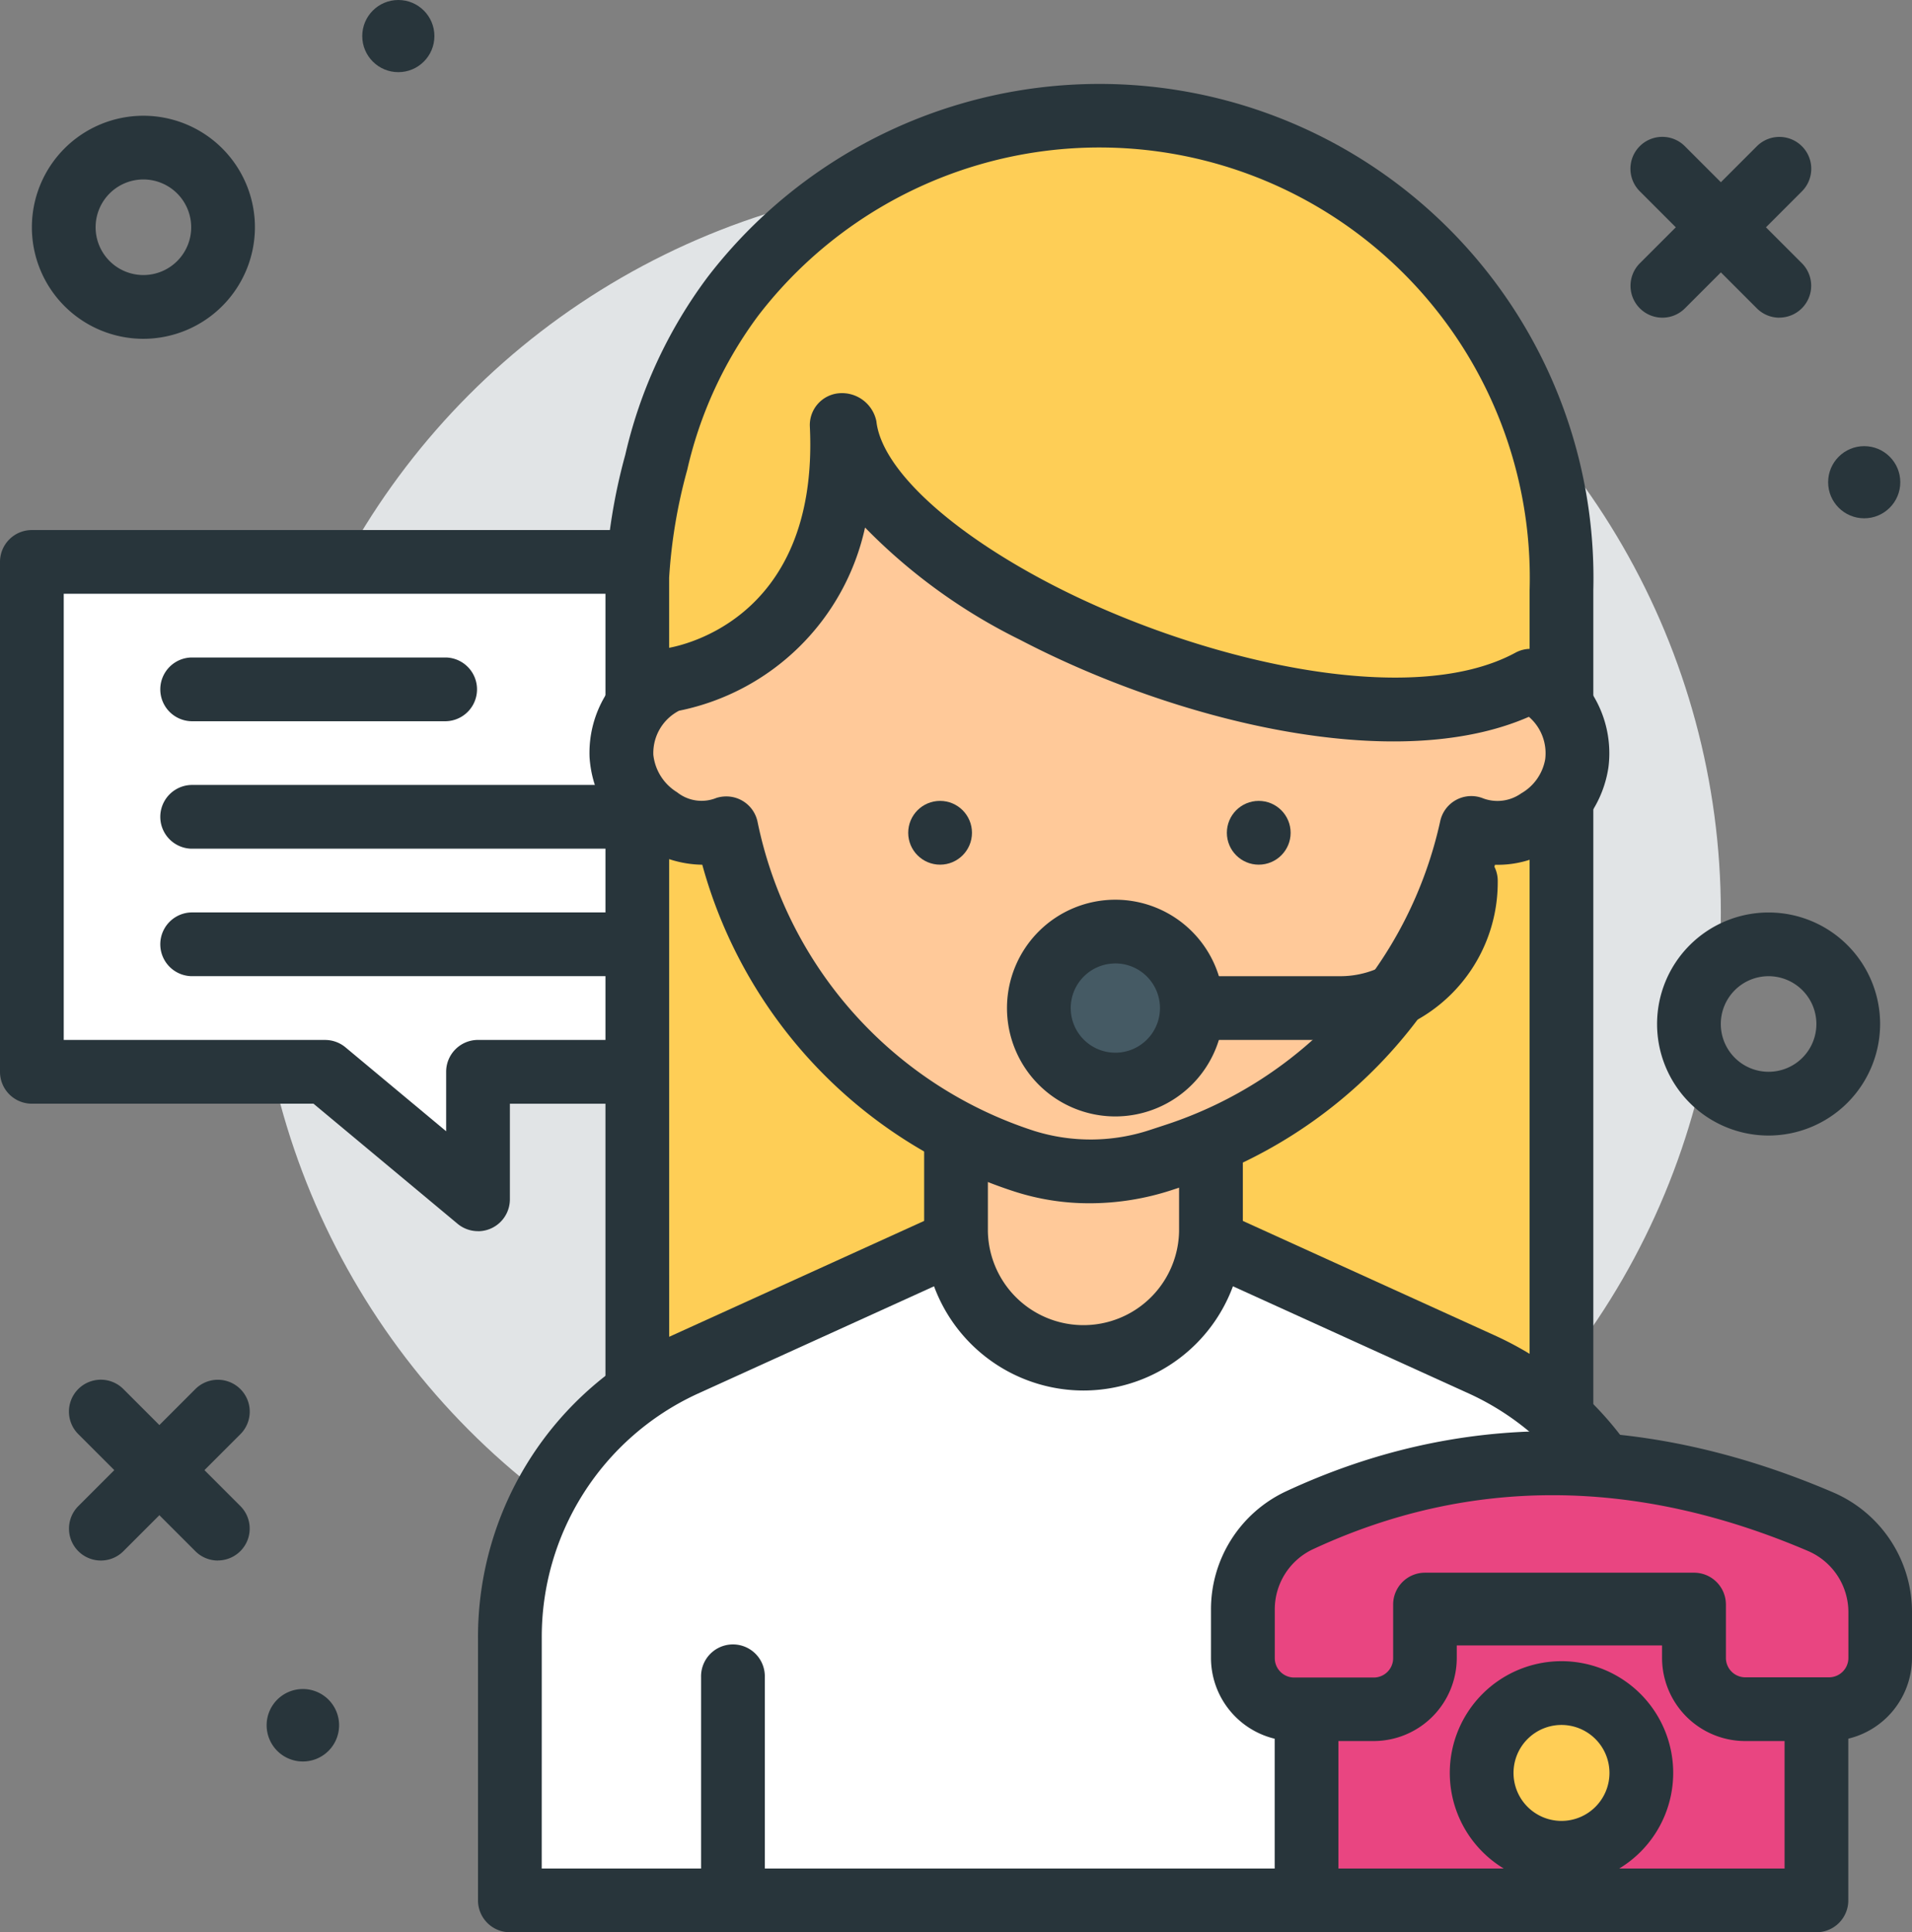 <svg xmlns="http://www.w3.org/2000/svg" width="63.332" height="64" viewBox="0 0 63.332 64"><rect x="0" y="0" width="63.332" height="64" fill="#808080" stroke="none"/><g transform="translate(-658 -2429)"><circle cx="24.278" cy="24.278" r="24.278" transform="translate(666.444 2434.945)" fill="#e1e4e6"/><path d="M37.694,50.654a3.694,3.694,0,1,1,3.694-3.694A3.7,3.7,0,0,1,37.694,50.654Zm0-5.278a1.583,1.583,0,1,0,1.583,1.583A1.585,1.585,0,0,0,37.694,45.376Z" transform="translate(625.056 2389.568)" fill="#28353b"/><path d="M241.694,150.654a3.694,3.694,0,1,1,3.694-3.694A3.7,3.7,0,0,1,241.694,150.654Zm0-5.278a1.583,1.583,0,1,0,1.583,1.583A1.585,1.585,0,0,0,241.694,145.376Z" transform="translate(474.888 2315.957)" fill="#28353b"/><circle cx="1.195" cy="1.195" r="1.195" transform="translate(718.554 2443.777)" fill="#28353b"/><circle cx="1.195" cy="1.195" r="1.195" transform="translate(705.888 2466.999)" fill="#4c241d"/><circle cx="1.195" cy="1.195" r="1.195" transform="translate(669.999 2429)" fill="#28353b"/><path d="M235.708,51.906a1.056,1.056,0,0,1-.746-1.8l3.878-3.878a1.055,1.055,0,1,1,1.493,1.493L236.454,51.6A1.052,1.052,0,0,1,235.708,51.906Z" transform="translate(477.353 2387.616)" fill="#28353b"/><path d="M61.444,99.265H34v16.889h9.711l5.067,4.222v-4.222H61.444Z" transform="translate(625.056 2348.346)" fill="#fff"/><path d="M45.833,118.487a1.056,1.056,0,0,1-.676-.244l-4.773-3.978H31.056A1.055,1.055,0,0,1,30,113.209V96.321a1.055,1.055,0,0,1,1.056-1.056H58.5a1.055,1.055,0,0,1,1.056,1.056v16.889a1.055,1.055,0,0,1-1.056,1.056H46.889v3.167a1.056,1.056,0,0,1-1.056,1.056Zm-13.722-6.333h8.656a1.057,1.057,0,0,1,.676.244l3.335,2.78v-1.969a1.055,1.055,0,0,1,1.056-1.056H57.444V97.376H32.111Z" transform="translate(628 2351.291)" fill="#28353b"/><path d="M239.587,51.906a1.052,1.052,0,0,1-.746-.309l-3.878-3.878a1.055,1.055,0,0,1,1.493-1.493l3.878,3.878a1.056,1.056,0,0,1-.746,1.8Z" transform="translate(477.352 2387.616)" fill="#28353b"/><path d="M126,43.28a15.28,15.28,0,0,0-12.826,5.955,14.69,14.69,0,0,0-2.549,5.51A18.971,18.971,0,0,0,110,58.57V98.153h30.611V58.976A15.572,15.572,0,0,0,126,43.28Z" transform="translate(569.111 2389.569)" fill="#fece56"/><g transform="translate(660.283 2431.779)"><path d="M137.666,96.269H107.056A1.055,1.055,0,0,1,106,95.214V55.631a18.937,18.937,0,0,1,.657-4.076,15.685,15.685,0,0,1,2.738-5.9,16.364,16.364,0,0,1,29.326,10.385V95.214A1.055,1.055,0,0,1,137.666,96.269Zm-29.555-2.111h28.5V56.037a14.254,14.254,0,0,0-25.543-9.1,13.6,13.6,0,0,0-2.359,5.116,17.382,17.382,0,0,0-.6,3.575Z" transform="translate(-88.228 -39.272)" fill="#28353b"/><path d="M59.5,113.376H51.056a1.056,1.056,0,0,1,0-2.111H59.5a1.056,1.056,0,0,1,0,2.111Z" transform="translate(-47.006 -92.267)" fill="#28353b"/><path d="M64.778,129.376H51.056a1.056,1.056,0,0,1,0-2.111H64.778a1.056,1.056,0,1,1,0,2.111Z" transform="translate(-47.006 -104.045)" fill="#28353b"/><path d="M64.778,145.376H51.056a1.056,1.056,0,0,1,0-2.111H64.778a1.056,1.056,0,1,1,0,2.111Z" transform="translate(-47.006 -115.823)" fill="#28353b"/><path d="M1.2,0A1.2,1.2,0,1,1,0,1.2,1.2,1.2,0,0,1,1.2,0Z" transform="translate(6.549 53.164)" fill="#28353b"/><path d="M39.708,207.906a1.056,1.056,0,0,1-.746-1.8l3.878-3.878a1.055,1.055,0,0,1,1.493,1.493L40.454,207.6A1.052,1.052,0,0,1,39.708,207.906Z" transform="translate(-38.653 -158.998)" fill="#28353b"/><path d="M43.587,207.906a1.052,1.052,0,0,1-.746-.309l-3.878-3.878a1.055,1.055,0,0,1,1.493-1.493l3.878,3.878a1.056,1.056,0,0,1-.746,1.8Z" transform="translate(-38.653 -158.998)" fill="#28353b"/></g><path d="M132,201.015H94v-8.682a9.908,9.908,0,0,1,5.746-9.043L113,177.265l13.253,6.024A9.908,9.908,0,0,1,132,192.332Z" transform="translate(580.889 2290.93)" fill="#fff" stroke="#f7f8f9" stroke-width="1"/><path d="M129.055,199.127h-38A1.055,1.055,0,0,1,90,198.072V189.39a10.974,10.974,0,0,1,6.365-10l13.254-6.024a1.057,1.057,0,0,1,.873,0l13.254,6.024a10.973,10.973,0,0,1,6.365,10v8.682A1.056,1.056,0,0,1,129.055,199.127Zm-36.944-2.111H128V189.39a8.861,8.861,0,0,0-5.128-8.083l-12.816-5.825-12.817,5.825a8.861,8.861,0,0,0-5.127,8.083Z" transform="translate(583.833 2293.872)" fill="#28353b"/><path d="M119.056,244.765A1.055,1.055,0,0,1,118,243.709v-7.389a1.056,1.056,0,1,1,2.111,0v7.389A1.055,1.055,0,0,1,119.056,244.765Z" transform="translate(563.222 2248.234)" fill="#28353b"/><path d="M154.222,172.765A4.222,4.222,0,0,1,150,168.543v-5.278h8.444v5.278A4.222,4.222,0,0,1,154.222,172.765Z" transform="translate(539.666 2301.234)" fill="#ffc999"/><path d="M151.278,170.876A5.284,5.284,0,0,1,146,165.6v-5.278a1.055,1.055,0,0,1,1.056-1.056H155.5a1.055,1.055,0,0,1,1.056,1.056V165.6A5.284,5.284,0,0,1,151.278,170.876Zm-3.167-9.5V165.6a3.167,3.167,0,0,0,6.333,0v-4.222Z" transform="translate(542.611 2304.18)" fill="#28353b"/><path d="M194,231.265h16.889v9.5H194Z" transform="translate(507.277 2251.18)" fill="#e94581"/><path d="M207.944,238.876H191.056A1.055,1.055,0,0,1,190,237.82v-9.5a1.055,1.055,0,0,1,1.056-1.056h16.889A1.055,1.055,0,0,1,209,228.321v9.5A1.055,1.055,0,0,1,207.944,238.876Zm-15.833-2.111h14.778v-7.389H192.111Z" transform="translate(510.222 2254.123)" fill="#28353b"/><path d="M186,217.218v1.595a1.7,1.7,0,0,0,1.7,1.7h2.638a1.7,1.7,0,0,0,1.7-1.7v-1.767h8.911v1.767a1.7,1.7,0,0,0,1.7,1.7h2.774a1.7,1.7,0,0,0,1.7-1.7v-1.5a3.269,3.269,0,0,0-1.962-3.006c-6.352-2.724-12.1-2.469-17.3-.039A3.25,3.25,0,0,0,186,217.218Z" transform="translate(513.166 2265.102)" fill="#e94581"/><path d="M202.468,218.633h-2.775a2.756,2.756,0,0,1-2.752-2.752v-.712h-6.8v.712a2.756,2.756,0,0,1-2.753,2.752H184.75A2.756,2.756,0,0,1,182,215.881v-1.595a4.315,4.315,0,0,1,2.454-3.909c5.752-2.686,11.864-2.678,18.166.025a4.315,4.315,0,0,1,2.6,3.977v1.5a2.755,2.755,0,0,1-2.752,2.752Zm-13.382-5.576H198a1.055,1.055,0,0,1,1.056,1.056v1.768a.642.642,0,0,0,.641.641h2.775a.642.642,0,0,0,.641-.641v-1.5a2.206,2.206,0,0,0-1.324-2.037c-5.724-2.454-11.255-2.472-16.439-.051a2.2,2.2,0,0,0-1.237,2v1.595a.642.642,0,0,0,.641.641h2.638a.642.642,0,0,0,.642-.641v-1.768A1.054,1.054,0,0,1,189.086,213.057Z" transform="translate(516.112 2268.033)" fill="#28353b"/><circle cx="2.644" cy="2.644" r="2.644" transform="translate(707.078 2485.078)" fill="#ffce56"/><path d="M215.68,244.643a3.7,3.7,0,1,1,3.7-3.7A3.7,3.7,0,0,1,215.68,244.643Zm0-5.288a1.589,1.589,0,1,0,1.589,1.589A1.59,1.59,0,0,0,215.68,239.355Z" transform="translate(494.042 2246.778)" fill="#28353b"/><path d="M138.116,90.519c-6.366,3.459-22.141-3.216-22.719-8.474l-.1.009c.371,7.724-5.712,8.45-5.712,8.45A2.638,2.638,0,0,0,108,93.019a2.7,2.7,0,0,0,1.249,2.079,2.351,2.351,0,0,0,2.225.315,14.675,14.675,0,0,0,9.876,11.029,7.372,7.372,0,0,0,4.523-.048l.468-.152a14.677,14.677,0,0,0,9.809-10.84,2.41,2.41,0,0,0,2.209-.251,2.681,2.681,0,0,0,1.283-1.893,2.639,2.639,0,0,0-1.53-2.739Z" transform="translate(570.583 2361.022)" fill="#ffc999"/><path d="M120.559,104.913a8.048,8.048,0,0,1-2.476-.386A15.757,15.757,0,0,1,107.734,93.7a3.65,3.65,0,0,1-2.019-.644A3.753,3.753,0,0,1,104,90.138a3.68,3.68,0,0,1,2.214-3.52,1.072,1.072,0,0,1,.3-.082c.2-.027,5.1-.749,4.783-7.352a1.057,1.057,0,0,1,.968-1.1,1.163,1.163,0,0,1,1.236.929c.17,1.551,2.366,3.607,5.729,5.365,4.859,2.539,11.92,4.207,15.437,2.3a1.052,1.052,0,0,1,.94-.033,3.688,3.688,0,0,1,2.142,3.828,3.75,3.75,0,0,1-1.773,2.66,3.425,3.425,0,0,1-1.985.568,15.788,15.788,0,0,1-10.266,10.631l-.467.153A8.753,8.753,0,0,1,120.559,104.913ZM108.531,91.438a1.054,1.054,0,0,1,1.034.843,13.64,13.64,0,0,0,9.166,10.236,6.265,6.265,0,0,0,3.874-.046l.467-.153a13.666,13.666,0,0,0,9.105-10.061,1.054,1.054,0,0,1,1.383-.77,1.359,1.359,0,0,0,1.3-.151,1.626,1.626,0,0,0,.794-1.127,1.591,1.591,0,0,0-.54-1.408c-4.473,1.958-11.775.105-16.861-2.554a18.713,18.713,0,0,1-5.128-3.716,7.908,7.908,0,0,1-6.16,6.068,1.577,1.577,0,0,0-.852,1.464A1.666,1.666,0,0,0,106.9,91.3a1.3,1.3,0,0,0,1.3.188A1.088,1.088,0,0,1,108.531,91.438Z" transform="translate(573.528 2363.941)" fill="#28353b"/><circle cx="1.056" cy="1.056" r="1.056" transform="translate(698.638 2455.527)" fill="#28353b"/><circle cx="1.056" cy="1.056" r="1.056" transform="translate(688.083 2455.527)" fill="#28353b"/><path d="M174.51,141.69h-7.454a1.056,1.056,0,1,1,0-2.111h7.454a3.1,3.1,0,0,0,3.1-3.1,1.084,1.084,0,0,1,1.056-1.089,1.028,1.028,0,0,1,1.056,1.023v.066A5.218,5.218,0,0,1,174.51,141.69Z" transform="translate(527.888 2321.754)" fill="#28353b"/><circle cx="2.533" cy="2.533" r="2.533" transform="translate(692.411 2459.855)" fill="#455a64"/><path d="M159.989,148.841a3.589,3.589,0,1,1,3.589-3.589A3.593,3.593,0,0,1,159.989,148.841Zm0-5.067a1.478,1.478,0,1,0,1.478,1.478A1.479,1.479,0,0,0,159.989,143.773Z" transform="translate(534.955 2317.137)" fill="#28353b"/></g></svg>